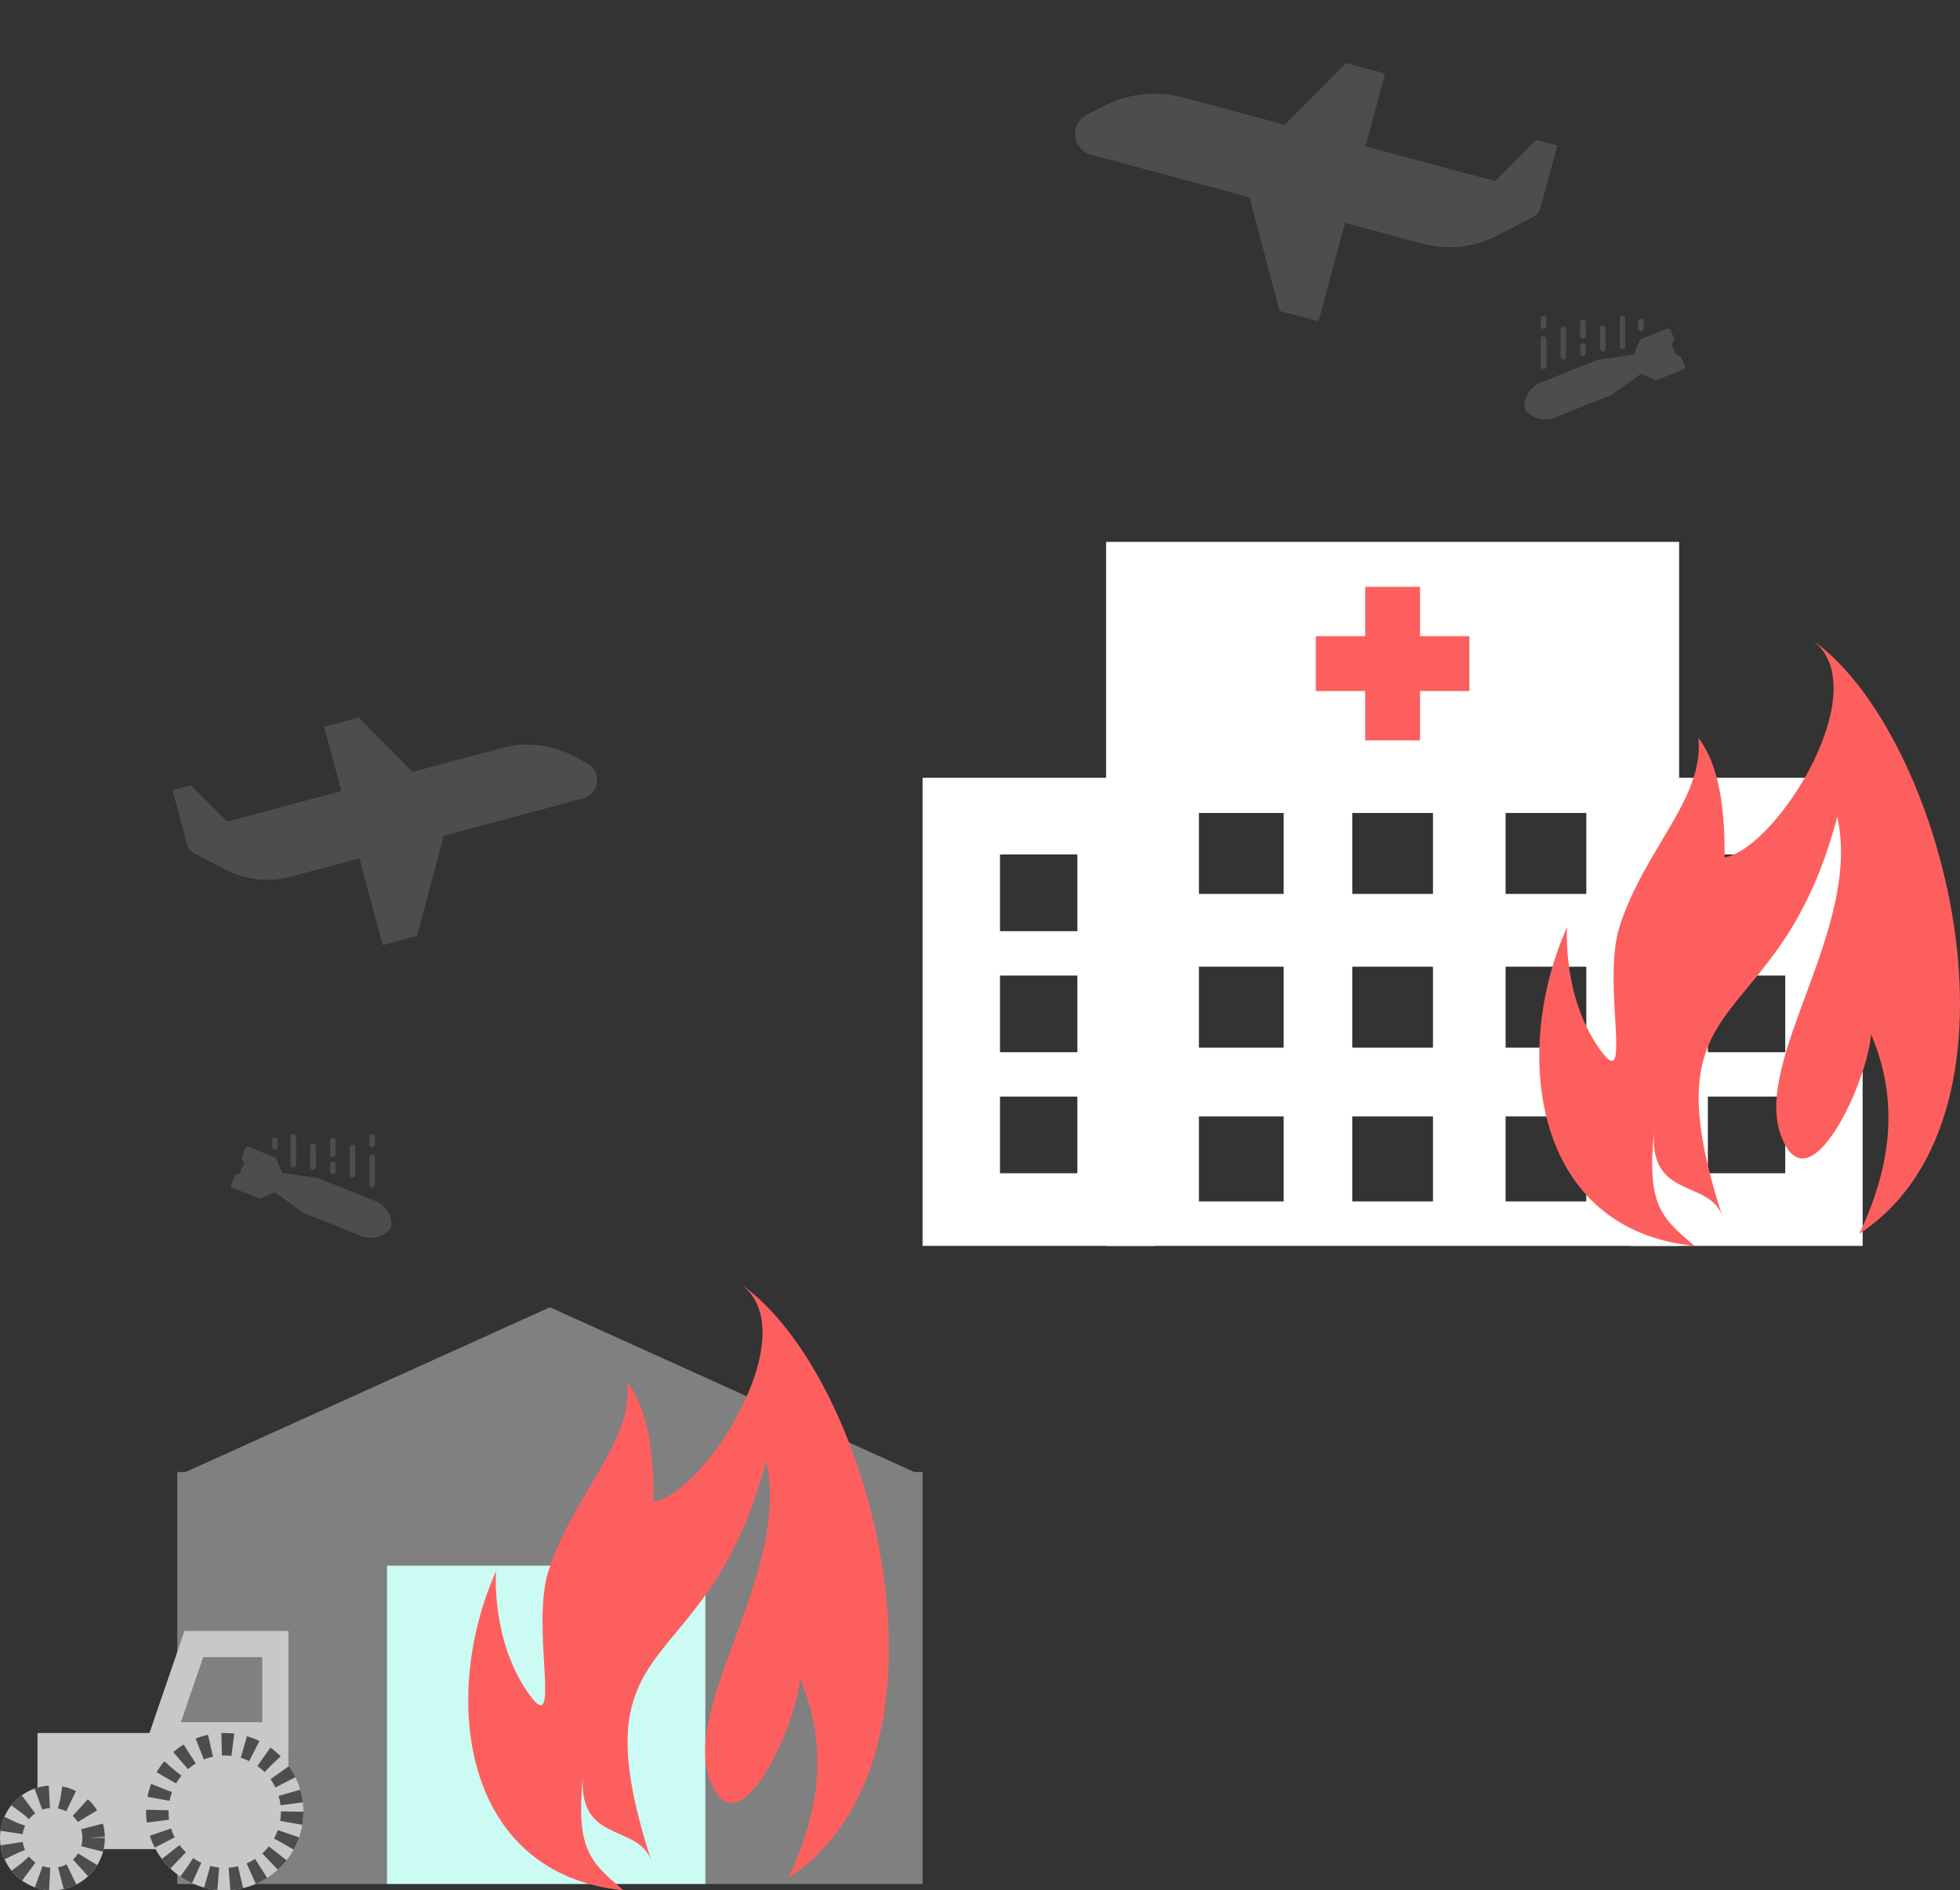 <svg xmlns="http://www.w3.org/2000/svg" width="523.324" height="504.774" viewBox="0 0 523.324 504.774"><rect x="0" y="0" width="523.324" height="504.774" fill="#333333" stroke="none"/><defs><style>.a{fill:#fff;}.b{fill:#fd5f5f;}.c{fill:gray;}.d{fill:#cbfbf3;}.e{fill:#4d4d4d;}.f,.h{fill:#c8c8c8;}.g,.j{fill:none;}.g{stroke:#c8c8c8;stroke-width:7px;}.h{stroke:#4d4d4d;stroke-width:6px;stroke-dasharray:3;}.i{stroke:none;}</style></defs><g transform="translate(-542.5 -1196.92)"><g transform="translate(175.831 25.938)"><path class="a" d="M153,188H0V0H153V188Zm-46.331-34.576v22.69h21.55v-22.69Zm-40.943,0v22.69H87.275v-22.69Zm-40.944,0v22.69H47.409v-22.69Zm81.888-39.977v21.609h21.55V113.447Zm-40.943,0v21.609H87.275V113.447Zm-40.944,0v21.609H47.409V113.447ZM106.669,72.39V94h21.55V72.39Zm-40.943,0V94H87.275V72.39Zm-40.944,0V94H47.409V72.39Z" transform="translate(662 1315.683)"/><path class="b" d="M13.179,41V27.821H0V13.179H13.179V0H27.821V13.179H41V27.821H27.821V41Z" transform="translate(718 1327.683)"/><path class="a" d="M62,125H0V0H62V125ZM20.667,85.129V105.6H41.333V85.129Zm0-32.328V73.276H41.333V52.8Zm0-32.327V40.948H41.333V20.474Z" transform="translate(613 1378.683)"/><path class="a" d="M62,125H0V0H62V125ZM20.667,85.129V105.6H41.333V85.129Zm0-32.328V73.276H41.333V52.8Zm0-32.327V40.948H41.333V20.474Z" transform="translate(802 1378.683)"/></g><rect class="c" width="199" height="110" transform="translate(589.831 1590)"/><path class="c" d="M99.5,0,199,45H0Z" transform="translate(589.831 1546)"/><rect class="d" width="85" height="85" transform="translate(645.831 1615)"/><g transform="translate(448.629 1240.81)"><path class="b" d="M304.335,457.641c8.274-17.535,10.9-35.082,3.133-53.26-.781,12.246-16.663,47.279-24.089,26.933S305.071,376,298.455,346.309c-16,60.515-51.464,42.64-30.628,106.851-3.374-10.4-20.257-4.324-18.207-23.857-2.156,20.539,1.595,23.859,10.724,31.58-43.349-4.338-48.875-52.015-34.032-85.18,0,0-1.419,18.333,8.667,32.6,9.211,13.026.478-17.493,5.338-32.7,6.595-20.629,22.748-34.384,21.042-50.39,6.419,8.346,6.981,22,7.033,31.914,13.928-2.358,41.292-45.82,22.944-58.316C326.895,323.027,353.422,425.321,304.335,457.641Z" transform="translate(0)"/></g><g transform="translate(734.609 1068.738)"><path class="b" d="M304.335,457.641c8.274-17.535,10.9-35.082,3.133-53.26-.781,12.246-16.663,47.279-24.089,26.933S305.071,376,298.455,346.309c-16,60.515-51.464,42.64-30.628,106.851-3.374-10.4-20.257-4.324-18.207-23.857-2.156,20.539,1.595,23.859,10.724,31.58-43.349-4.338-48.875-52.015-34.032-85.18,0,0-1.419,18.333,8.667,32.6,9.211,13.026.478-17.493,5.338-32.7,6.595-20.629,22.748-34.384,21.042-50.39,6.419,8.346,6.981,22,7.033,31.914,13.928-2.358,41.292-45.82,22.944-58.316C326.895,323.027,353.422,425.321,304.335,457.641Z" transform="translate(0)"/></g><g transform="matrix(0.966, -0.259, 0.259, 0.966, 572.545, 1378.284)"><path class="e" d="M118.044,57.111h0a5.079,5.079,0,0,0-1.532-2.673L113.3,51.5a26.123,26.123,0,0,0-17.622-6.84H70.971L60.788,26.925H51.277V44.664H19.708l-1.61-2.8L16.053,38.3,12.9,32.8h-5.1V47.869H7.8a3.321,3.321,0,0,0,1.075,2.576L15.938,56.9c.08.072.162.14.243.211a24.334,24.334,0,0,0,5.5,3.694l.014.007c.324.158.651.31.981.452l.054.022c.319.137.639.269.964.392.029.01.059.02.088.031.312.118.628.231.944.336.05.017.1.031.15.047.3.1.6.191.9.276.067.02.133.034.2.052.288.078.575.154.866.222.092.021.183.038.275.058.268.06.536.118.807.169.119.022.239.038.358.059.246.042.49.085.737.119.153.021.307.035.462.054.214.026.429.055.645.075s.409.029.613.043c.169.012.336.027.5.035.327.014.656.021.985.024.047,0,.093,0,.14,0H51.28V87.267h9.511L74.56,63.279h38.522a5.086,5.086,0,0,0,4.741-3.245l0-.014a4.625,4.625,0,0,0,.309-1.34c0-.037.013-.072.016-.109A5.191,5.191,0,0,0,118.044,57.111Z" transform="translate(0)"/><circle class="e" cx="2.748" cy="2.748" r="2.748" transform="translate(51.647 48.296)"/><circle class="e" cx="2.748" cy="2.748" r="2.748" transform="translate(60.098 48.296)"/><circle class="e" cx="2.748" cy="2.748" r="2.748" transform="translate(67.947 48.296)"/><circle class="e" cx="2.748" cy="2.748" r="2.748" transform="translate(75.684 48.296)"/><circle class="e" cx="2.748" cy="2.748" r="2.748" transform="translate(83.867 48.296)"/><circle class="e" cx="2.748" cy="2.748" r="2.748" transform="translate(91.791 48.296)"/><path class="e" d="M91.359,49.042H81.007l-3.923-6.671a21.792,21.792,0,0,1,8.124,2.187A21.054,21.054,0,0,1,91.359,49.042Z" transform="translate(21.307 4.75)"/></g><g transform="matrix(-0.966, -0.259, 0.259, -0.966, 942.268, 1295.529)"><path class="e" d="M125.175,34.239h0a5.767,5.767,0,0,1-1.74,3.034l-3.646,3.331a29.659,29.659,0,0,1-20.008,7.765H71.73L60.168,68.511H49.37V48.371H13.527L11.7,51.554,9.378,55.6,5.794,61.844H0V44.733H.009a3.77,3.77,0,0,1,1.22-2.924l8.018-7.328c.091-.082.184-.159.276-.239a27.628,27.628,0,0,1,6.25-4.194l.016-.007c.368-.18.739-.352,1.113-.514l.061-.025c.362-.156.726-.306,1.094-.445.033-.012.067-.022.1-.036.355-.134.713-.263,1.072-.382.056-.019.114-.036.171-.053.34-.11.68-.217,1.024-.313.076-.022.151-.039.229-.059.327-.089.653-.175.983-.252.1-.024.208-.043.312-.065.3-.068.609-.134.916-.192.135-.025.272-.043.407-.067.279-.048.557-.1.837-.135.174-.024.349-.04.524-.061.243-.03.487-.062.732-.085s.465-.033.7-.049c.191-.013.382-.031.573-.04.371-.016.745-.024,1.118-.027.053,0,.105,0,.159,0H49.373V0h10.8L75.8,27.236h43.736a5.775,5.775,0,0,1,5.383,3.685l0,.016a5.251,5.251,0,0,1,.35,1.522c0,.042.015.082.018.123A5.893,5.893,0,0,1,125.175,34.239Z" transform="translate(0 0)"/><ellipse class="e" cx="3.12" cy="3.12" rx="3.12" ry="3.12" transform="translate(49.79 38.008)"/><ellipse class="e" cx="3.12" cy="3.12" rx="3.12" ry="3.12" transform="translate(59.385 38.008)"/><ellipse class="e" cx="3.12" cy="3.12" rx="3.12" ry="3.12" transform="translate(68.296 38.008)"/><ellipse class="e" cx="3.12" cy="3.12" rx="3.12" ry="3.12" transform="translate(77.081 38.008)"/><ellipse class="e" cx="3.12" cy="3.12" rx="3.12" ry="3.12" transform="translate(86.372 38.008)"/><ellipse class="e" cx="3.12" cy="3.12" rx="3.12" ry="3.12" transform="translate(95.368 38.008)"/><path class="e" d="M16.208,0H4.454L0,7.574s3.64.018,9.223-2.484A23.9,23.9,0,0,0,16.208,0Z" transform="translate(102.861 38.008)"/></g><g transform="translate(336.671 1045.938)"><path class="e" d="M290.179,463.455h.013a.736.736,0,0,0,.513-.206.752.752,0,0,0,.231-.539v-5.433a.751.751,0,1,0-1.5,0v5.433A.746.746,0,0,0,290.179,463.455Z" transform="translate(-0.775 -0.095)"/><path class="e" d="M295.671,464.81h.012a.735.735,0,0,0,.512-.205.752.752,0,0,0,.232-.539l-.006-1.759a.75.75,0,0,0-.627-.859.755.755,0,0,0-.859.639l0,.116,0,1.953A.743.743,0,0,0,295.671,464.81Z" transform="translate(-0.969 -0.268)"/><path class="e" d="M284.721,462.709l.143-.014a.744.744,0,0,0,.609-.731l-.006-7.26a.752.752,0,1,0-1.488-.215l0,7.475A.747.747,0,0,0,284.721,462.709Z" transform="translate(-0.583 0)"/><path class="e" d="M306.55,468.261h.008a.752.752,0,0,0,.752-.75l-.006-7.43a.751.751,0,0,0-1.491.074V467.5A.748.748,0,0,0,306.55,468.261Z" transform="translate(-1.354 -0.198)"/><path class="e" d="M306.55,457.335h.008a.752.752,0,0,0,.752-.751l-.006-1.867a.751.751,0,1,0-1.488-.214l0,2.068a.744.744,0,0,0,.738.764Z" transform="translate(-1.354 0)"/><path class="e" d="M279.618,457.959h.013a.735.735,0,0,0,.512-.2.751.751,0,0,0,.231-.54l-.006-1.616a.752.752,0,0,0-1.19-.721.725.725,0,0,0-.291.47l-.009,1.867A.744.744,0,0,0,279.618,457.959Z" transform="translate(-0.403 -0.031)"/><path class="e" d="M295.669,460h.006a.752.752,0,0,0,.751-.752l-.006-3.732a.738.738,0,0,0-.294-.494.75.75,0,0,0-1.2.562v3.652a.738.738,0,0,0,.205.533A.746.746,0,0,0,295.669,460Z" transform="translate(-0.969 -0.036)"/><path class="e" d="M301.092,465.56h.008a.752.752,0,0,0,.751-.751l-.006-7.4a.752.752,0,0,0-.857-.626.766.766,0,0,0-.635.7V464.8a.743.743,0,0,0,.738.763Z" transform="translate(-1.161 -0.103)"/><path class="e" d="M306.74,472.086l-.239.408.237-.409-15.889-6.349-9.664-1.4-1.625-3.784a.731.731,0,0,0-.415-.42l-6.894-2.744a.758.758,0,0,0-.966.419l-.915,2.256-.022.152.008.032a.794.794,0,0,0,0,.119l.6,1.311-1.036,2.592-1.3.572-1.086,2.471a.74.74,0,0,0,0,.6.781.781,0,0,0,.4.395l6.977,2.774a.821.821,0,0,0,.206.01l.15.014,3.889-1.648,7.819,5.563L303,481.443a8.106,8.106,0,0,0,1.672.177c.087-.008.17,0,.255,0a6.681,6.681,0,0,0,5.184-2.472.755.755,0,0,0,.2-.45C310.774,474.545,307.155,472.327,306.74,472.086Z" transform="translate(0 -0.124)"/></g><g transform="translate(949.508 1281.258)"><path class="e" d="M290.189,463.455h-.013a.736.736,0,0,1-.513-.206.752.752,0,0,1-.231-.539v-5.433a.751.751,0,1,1,1.5,0v5.433A.746.746,0,0,1,290.189,463.455Z" transform="translate(-269.245 -453.937)"/><path class="e" d="M295.69,464.81h-.012a.735.735,0,0,1-.512-.205.752.752,0,0,1-.232-.539l.006-1.759a.75.75,0,0,1,.627-.859.754.754,0,0,1,.859.639l0,.116,0,1.953A.743.743,0,0,1,295.69,464.81Z" transform="translate(-280.044 -454.111)"/><path class="e" d="M284.729,462.709l-.143-.014a.744.744,0,0,1-.609-.731l.006-7.26a.752.752,0,1,1,1.488-.215l0,7.475A.747.747,0,0,1,284.729,462.709Z" transform="translate(-258.519 -453.843)"/><path class="e" d="M306.571,468.261h-.008a.752.752,0,0,1-.752-.75l.006-7.43a.751.751,0,0,1,1.491.074V467.5A.748.748,0,0,1,306.571,468.261Z" transform="translate(-301.419 -454.041)"/><path class="e" d="M306.573,457.335h-.008a.752.752,0,0,1-.752-.751l.006-1.867a.751.751,0,1,1,1.488-.214l0,2.068a.744.744,0,0,1-.738.764Z" transform="translate(-301.422 -453.843)"/><path class="e" d="M279.641,457.959h-.013a.735.735,0,0,1-.512-.2.751.751,0,0,1-.231-.54l.006-1.616a.752.752,0,0,1,1.19-.721.725.725,0,0,1,.291.47l.009,1.867A.744.744,0,0,1,279.641,457.959Z" transform="translate(-248.508 -453.874)"/><path class="e" d="M295.688,460h-.006a.752.752,0,0,1-.751-.752l.006-3.732a.738.738,0,0,1,.294-.494.75.75,0,0,1,1.2.562v3.652a.738.738,0,0,1-.205.533A.746.746,0,0,1,295.688,460Z" transform="translate(-280.039 -453.879)"/><path class="e" d="M301.113,465.56h-.008a.752.752,0,0,1-.751-.751l.006-7.4a.752.752,0,0,1,.857-.626.766.766,0,0,1,.635.7V464.8a.743.743,0,0,1-.738.763Z" transform="translate(-290.696 -453.946)"/><path class="e" d="M271.082,472.086l.239.408-.237-.409,15.889-6.349,9.664-1.4,1.624-3.784a.731.731,0,0,1,.415-.42l6.894-2.744a.758.758,0,0,1,.966.419l.915,2.256.022.152-.008.032a.794.794,0,0,1,0,.119l-.6,1.311,1.036,2.592,1.3.572,1.086,2.471a.74.74,0,0,1,0,.6.781.781,0,0,1-.4.395l-6.977,2.774a.821.821,0,0,1-.206.01l-.15.014-3.889-1.648-7.819,5.563-16.015,6.42a8.106,8.106,0,0,1-1.672.177c-.087-.008-.17,0-.255,0a6.68,6.68,0,0,1-5.184-2.472.755.755,0,0,1-.2-.45C267.048,474.545,270.667,472.327,271.082,472.086Z" transform="translate(-267.474 -453.966)"/></g><g transform="translate(85.5 266.692)"><rect class="f" width="67" height="31" transform="translate(467 1393.001)"/><path class="g" d="M2308.186,1332.594l-8.362,24.363h30.123v-24.363Z" transform="translate(-1799.427 36.649)"/><g class="h" transform="translate(496 1393.001)"><circle class="i" cx="21" cy="21" r="21"/><circle class="j" cx="21" cy="21" r="18"/></g><g class="h" transform="translate(457 1407.001)"><circle class="i" cx="14" cy="14" r="14"/><circle class="j" cx="14" cy="14" r="11"/></g></g></g></svg>